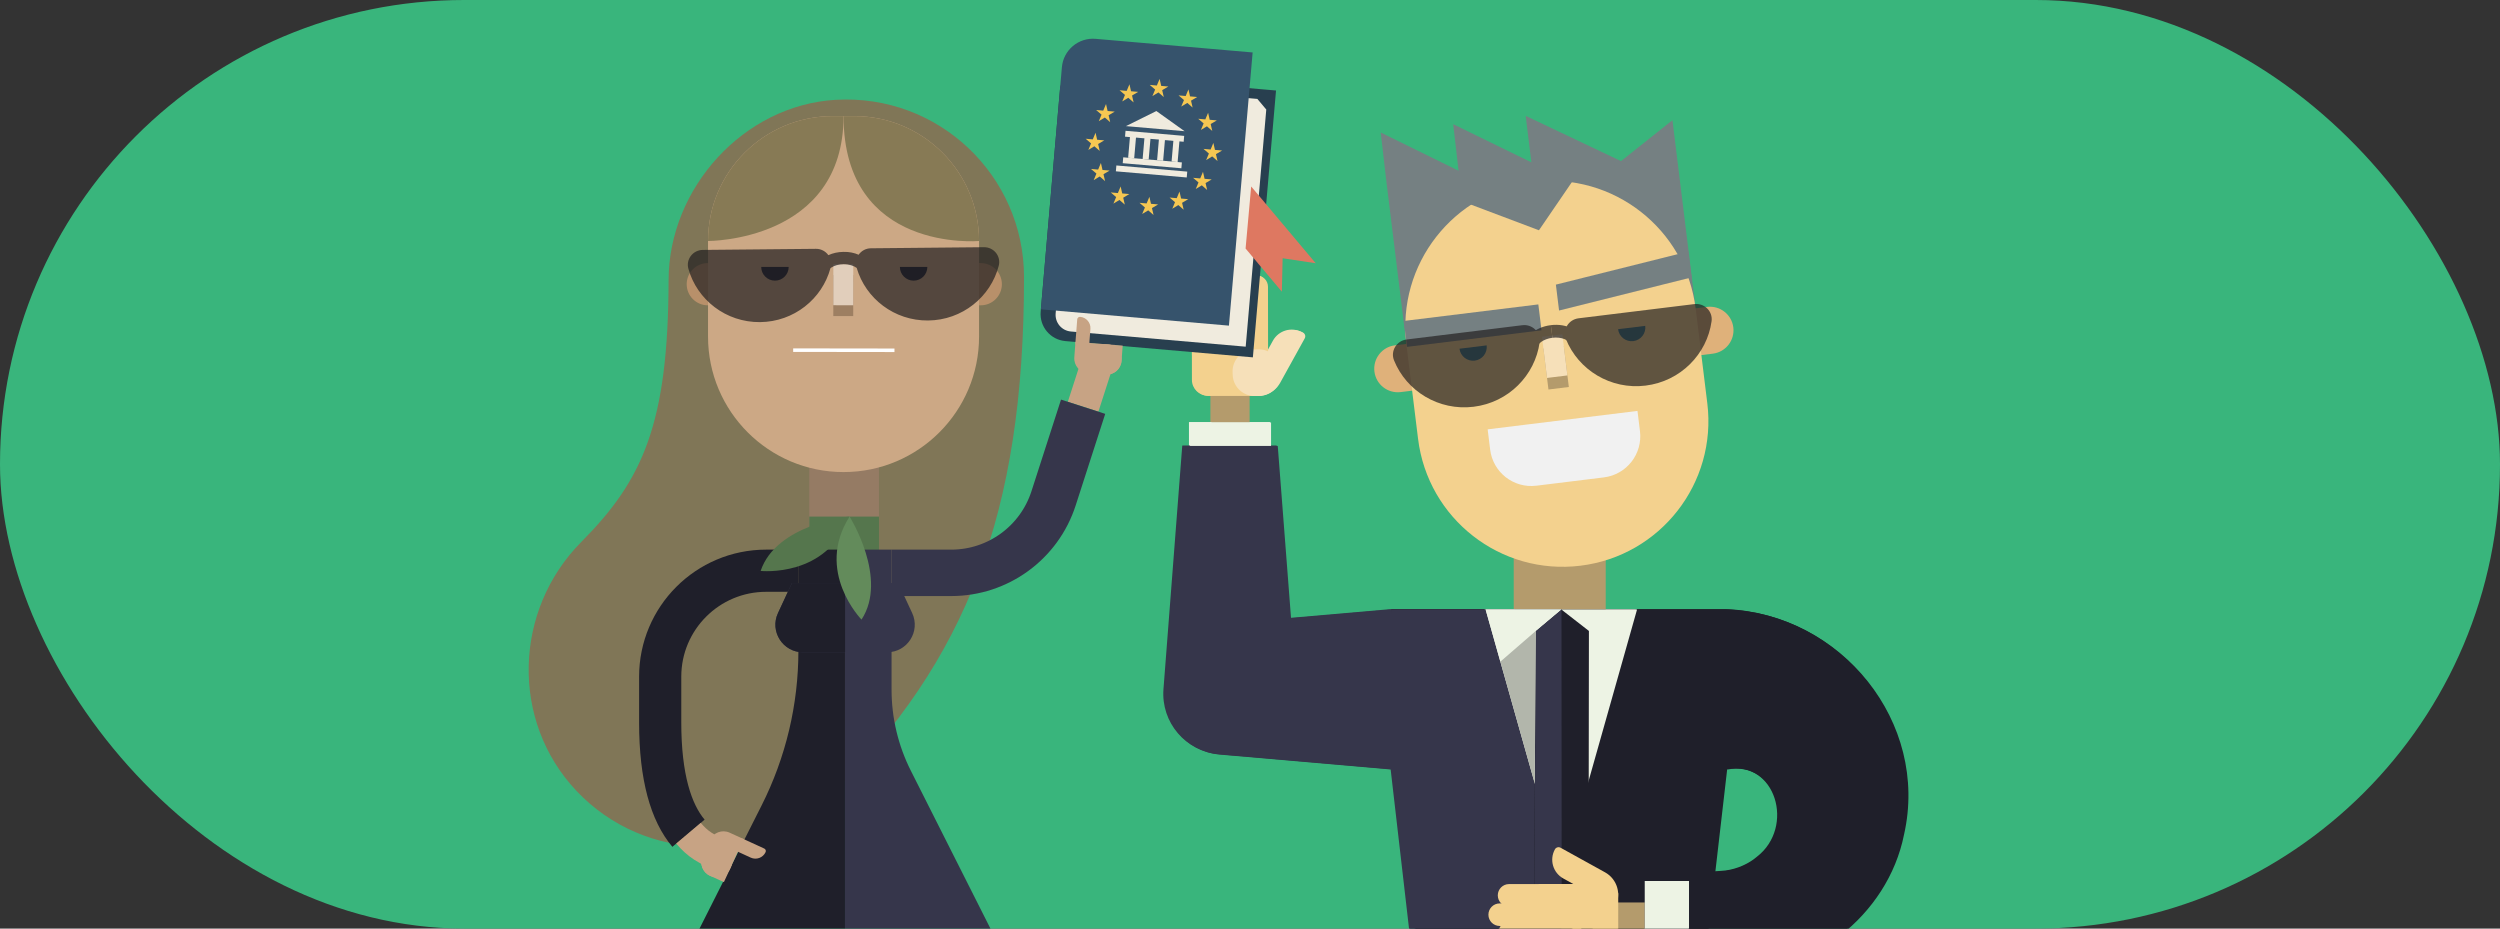 <?xml version="1.0" encoding="utf-8"?>
<svg xmlns="http://www.w3.org/2000/svg" viewBox="0 0 350 130">
  <rect x="0" y="0" width="350" height="130" fill="#333333" stroke="none"/>
  <g id="Calque_1" data-name="Calque 1">
    <rect x="0" y="0" width="350" height="130" rx="65" ry="65" style="fill: #39b57c;"/>
  </g>
  <g id="Calque_2" data-name="Calque 2">
    <g>
      <g>
        <rect x="211.921" y="69.942" width="12.723" height="21.602" style="fill: #b49b6c;"/>
        <g>
          <g>
            <rect x="213.336" y="86.12" width="9.662" height="8.333" style="fill: #dfb17a;"/>
            <g>
              <polygon points="236.775 149.872 199.559 149.872 194.687 85.276 241.647 85.276 241.647 107.687 236.775 149.872" style="fill: #1f1f2a;"/>
              <polygon points="218.432 149.872 199.559 149.872 194.687 107.687 194.687 85.276 218.432 85.276 218.432 149.872" style="fill: #36364b;"/>
            </g>
            <g>
              <polygon points="218.432 122.786 218.432 122.786 229.034 85.276 207.83 85.276 218.432 122.786" style="fill: #edf3e4;"/>
              <polygon points="214.617 125.432 222.246 125.432 222.294 88.282 218.432 85.276 218.432 85.276 214.853 88.282 214.617 125.432" style="fill: #1f1f2a;"/>
              <polygon points="218.456 85.276 214.877 88.282 214.641 125.432 218.48 125.432 218.456 85.276" style="fill: #36364b;"/>
              <polygon points="209.894 92.579 207.83 85.276 218.432 85.276 214.853 88.282 209.894 92.579" style="fill: #edf3e4;"/>
              <polygon points="214.853 88.282 214.711 109.622 209.894 92.579 214.853 88.282" style="fill: #b2b6ab;"/>
            </g>
            <g>
              <line x1="172.124" y1="59.09" x2="172.124" y2="51.811" style="fill: none; stroke: #b49b6c; stroke-miterlimit: 10; stroke-width: 5.338px;"/>
              <line x1="172.124" y1="59.09" x2="172.124" y2="65.3" style="fill: none; stroke: #edf3e4; stroke-miterlimit: 10; stroke-width: 11.339px;"/>
              <g>
                <g>
                  <path d="m174.219,49.602l-.013-9.505c-.001-.872.706-1.58,1.578-1.581l0-0c.872-.001,1.58.706,1.581,1.578l.013,9.505c0.0.336-.275.611-.611.612l-1.936.002c-.336 0-.611-.275-.612-.611Z" style="fill: #f3d18e;"/>
                  <path d="m171.512,49.602l-.013-10.818c-.001-.872.706-1.58,1.578-1.581l0-0c.872-.001,1.58.706,1.581,1.578l.013,10.818c0.0.336-.275.611-.611.612l-1.936.002c-.336 0-.611-.275-.612-.611Z" style="fill: #f3d18e;"/>
                  <path d="m168.984,49.602l-.013-9.419c-.001-.872.706-1.58,1.578-1.581l0-0c.872-.001,1.58.706,1.581,1.578l.013,9.419c0.0.336-.275.611-.611.612l-1.936.002c-.336 0-.611-.275-.612-.611Z" style="fill: #f3d18e;"/>
                  <path d="m166.874,49.681l-.011-7.848c-.001-.76.615-1.377,1.375-1.377l0-0c.76-.001,1.377.615,1.377,1.375l.011,7.848c0.0.293-.239.533-.532.533l-1.687.001c-.293 0-.533-.239-.533-.532Z" style="fill: #f3d18e;"/>
                </g>
                <path d="m166.864,48.968l.005,4.225c.001,1.209.982,2.188,2.191,2.188l7.061-.004,1.249-6.414-10.507.005Z" style="fill: #f3d18e;"/>
              </g>
            </g>
            <path d="m194.687,107.687l-22.563-1.966-1.515-.132c-4.64-.404-8.08-4.475-7.724-9.107l2.632-34.104h13.214l2.632,34.104-9.239-9.239,22.563-1.966v22.411h0Z" style="fill: #36364b;"/>
          </g>
          <g>
            <line x1="230.109" y1="128.958" x2="222.83" y2="128.958" style="fill: none; stroke: #b49b6c; stroke-miterlimit: 10; stroke-width: 5.338px;"/>
            <line x1="230.109" y1="128.958" x2="236.32" y2="128.958" style="fill: none; stroke: #edf3e4; stroke-miterlimit: 10; stroke-width: 11.339px;"/>
            <g>
              <g>
                <path d="m220.621,126.864l-9.505.013c-.872.001-1.58-.706-1.581-1.578l-0-0c-.001-.872.706-1.58,1.578-1.581l9.505-.013c.336-0.0.611.275.612.611l.002,1.936c0.0.336-.275.611-.611.612Z" style="fill: #f3d18e;"/>
                <path d="m220.621,129.571l-10.818.013c-.872.001-1.58-.706-1.581-1.578l-0-0c-.001-.872.706-1.58,1.578-1.581l10.818-.013c.336-0.0.611.275.612.611l.002,1.936c0.0.336-.275.611-.611.612Z" style="fill: #f3d18e;"/>
                <path d="m220.621,132.098l-9.419.013c-.872.001-1.58-.706-1.581-1.578l-0-0c-.001-.872.706-1.58,1.578-1.581l9.419-.013c.336-0.0.611.275.612.611l.002,1.936c0.0.336-.275.611-.611.612Z" style="fill: #f3d18e;"/>
                <path d="m223.673,117.005h0v8.276c0,1.655-1.343,2.998-2.998,2.998h-0c-.322,0-.583-.261-.583-.583v-7.111c0-1.976,1.604-3.581,3.581-3.581Z" transform="translate(436.572 -12.195) rotate(118.938)" style="fill: #f3d18e;"/>
              </g>
              <path d="m219.987,134.218l4.225-.005c1.209-.001,2.188-.982,2.188-2.191l-.004-7.061-6.414-1.249.005,10.507Z" style="fill: #f3d18e;"/>
            </g>
          </g>
          <path d="m241.647,85.276c15.981.614,28.328,15.822,24.764,31.515-2.267,11.358-13.301,19.98-24.818,19.151-1.135-.088-4.105-.339-5.273-.431 0-0.0 0-13.214 0-13.214l3.515-.287,1.758-.144c1.6-.221,3.205-.917,4.379-1.927,5.357-4.139,2.669-13.58-4.324-12.252 0.0 0.0 0-22.411 0-22.411h0Z" style="fill: #1f1f2a;"/>
        </g>
        <path d="m180.291,45.23h0v8.276c0,1.655-1.343,2.998-2.998,2.998h-0c-.322,0-.583-.261-.583-.583v-7.111c0-1.976,1.604-3.581,3.581-3.581Z" transform="translate(310.103 181.752) rotate(-151.063)" style="fill: #f6e0b9;"/>
        <path d="m175.389,48.875l.647-.016c1.678-.038,3.082,1.304,3.12,2.982l.015.408c.038,1.678-1.304,3.082-2.982,3.12l-.647.016c-1.678.038-3.082-1.304-3.12-2.982l-.015-.408c-.038-1.678,1.304-3.082,2.982-3.12Z" style="fill: #f6e0b9;"/>
        <g>
          <rect x="212.076" y="69.994" width="12.723" height="21.602" style="fill: #b49b6c;"/>
          <g>
            <g>
              <rect x="213.491" y="86.173" width="9.662" height="8.333" style="fill: #dfb17a;"/>
              <g>
                <polygon points="236.929 149.925 199.713 149.925 194.841 85.328 241.801 85.328 241.801 107.739 236.929 149.925" style="fill: #1f1f2a;"/>
                <polygon points="218.586 149.925 199.713 149.925 194.841 107.739 194.841 85.328 218.586 85.328 218.586 149.925" style="fill: #36364b;"/>
              </g>
              <g>
                <polygon points="218.586 122.838 218.586 122.838 229.188 85.328 207.984 85.328 218.586 122.838" style="fill: #edf3e4;"/>
                <polygon points="214.772 125.484 222.4 125.484 222.448 88.334 218.586 85.328 218.586 85.328 215.008 88.334 214.772 125.484" style="fill: #1f1f2a;"/>
                <polygon points="218.61 85.328 215.032 88.334 214.796 125.484 218.634 125.484 218.61 85.328" style="fill: #36364b;"/>
                <polygon points="210.048 92.631 207.984 85.328 218.586 85.328 215.008 88.334 210.048 92.631" style="fill: #edf3e4;"/>
                <polygon points="215.008 88.334 214.866 109.675 210.048 92.631 215.008 88.334" style="fill: #b2b6ab;"/>
              </g>
              <g>
                <line x1="172.278" y1="59.142" x2="172.278" y2="51.863" style="fill: none; stroke: #b49b6c; stroke-miterlimit: 10; stroke-width: 5.338px;"/>
                <line x1="172.278" y1="59.142" x2="172.278" y2="65.353" style="fill: none; stroke: #edf3e4; stroke-miterlimit: 10; stroke-width: 11.339px;"/>
                <g>
                  <g>
                    <path d="m174.373,49.654l-.013-9.505c-.001-.872.706-1.58,1.578-1.581l0-0c.872-.001,1.58.706,1.581,1.578l.013,9.505c0.0.336-.275.611-.611.612l-1.936.002c-.336 0-.611-.275-.612-.611Z" style="fill: #f3d18e;"/>
                    <path d="m171.666,49.654l-.013-10.818c-.001-.872.706-1.58,1.578-1.581l0-0c.872-.001,1.58.706,1.581,1.578l.013,10.818c0.0.336-.275.611-.611.612l-1.936.002c-.336 0-.611-.275-.612-.611Z" style="fill: #f3d18e;"/>
                    <path d="m169.138,49.654l-.013-9.419c-.001-.872.706-1.58,1.578-1.581l0-0c.872-.001,1.58.706,1.581,1.578l.013,9.419c0.0.336-.275.611-.611.612l-1.936.002c-.336 0-.611-.275-.612-.611Z" style="fill: #f3d18e;"/>
                    <path d="m167.028,49.733l-.011-7.848c-.001-.76.615-1.377,1.375-1.377l0-0c.76-.001,1.377.615,1.377,1.375l.011,7.848c0.0.293-.239.533-.532.533l-1.687.001c-.293 0-.533-.239-.533-.532Z" style="fill: #f3d18e;"/>
                  </g>
                  <path d="m167.019,49.02l.005,4.225c.001,1.209.982,2.188,2.191,2.188l7.061-.004,1.249-6.414-10.507.005Z" style="fill: #f3d18e;"/>
                </g>
                <path d="m180.445,45.282h0v8.276c0,1.655-1.343,2.998-2.998,2.998h-0c-.322,0-.583-.261-.583-.583v-7.111c0-1.976,1.604-3.581,3.581-3.581Z" transform="translate(310.367 181.925) rotate(-151.063)" style="fill: #f6e0b9;"/>
                <path d="m175.543,48.927l.647-.016c1.678-.038,3.082,1.304,3.12,2.982l.015.408c.038,1.678-1.304,3.082-2.982,3.12l-.647.016c-1.678.038-3.082-1.304-3.12-2.982l-.015-.408c-.038-1.678,1.304-3.082,2.982-3.12Z" style="fill: #f6e0b9;"/>
              </g>
              <path d="m194.841,107.739l-22.563-1.966-1.515-.132c-4.64-.404-8.08-4.475-7.724-9.107l2.632-34.104h13.214l2.632,34.104-9.239-9.239,22.563-1.966v22.411h0Z" style="fill: #36364b;"/>
            </g>
            <g>
              <line x1="230.263" y1="129.011" x2="222.984" y2="129.011" style="fill: none; stroke: #b49b6c; stroke-miterlimit: 10; stroke-width: 5.338px;"/>
              <line x1="230.263" y1="129.011" x2="236.474" y2="129.011" style="fill: none; stroke: #edf3e4; stroke-miterlimit: 10; stroke-width: 11.339px;"/>
              <g>
                <g>
                  <path d="m220.776,126.916l-9.505.013c-.872.001-1.58-.706-1.581-1.578l-0-0c-.001-.872.706-1.58,1.578-1.581l9.505-.013c.336-0.0.611.275.612.611l.002,1.936c0.0.336-.275.611-.611.612Z" style="fill: #f3d18e;"/>
                  <path d="m220.776,129.623l-10.818.013c-.872.001-1.58-.706-1.581-1.578l-0-0c-.001-.872.706-1.58,1.578-1.581l10.818-.013c.336-0.0.611.275.612.611l.002,1.936c0.0.336-.275.611-.611.612Z" style="fill: #f3d18e;"/>
                  <path d="m220.776,132.151l-9.419.013c-.872.001-1.58-.706-1.581-1.578l-0-0c-.001-.872.706-1.58,1.578-1.581l9.419-.013c.336-0.0.611.275.612.611l.002,1.936c0.0.336-.275.611-.611.612Z" style="fill: #f3d18e;"/>
                  <path d="m223.827,117.058h0v8.276c0,1.655-1.343,2.998-2.998,2.998h-0c-.322,0-.583-.261-.583-.583v-7.111c0-1.976,1.604-3.581,3.581-3.581Z" transform="translate(436.847 -12.253) rotate(118.938)" style="fill: #f3d18e;"/>
                </g>
                <path d="m220.141,134.271l4.225-.005c1.209-.001,2.188-.982,2.188-2.191l-.004-7.061-6.414-1.249.005,10.507Z" style="fill: #f3d18e;"/>
              </g>
            </g>
            <path d="m241.801,85.328c15.981.614,28.328,15.822,24.764,31.515-2.267,11.358-13.301,19.98-24.818,19.151-1.135-.088-4.105-.339-5.273-.431 0-0.0 0-13.214 0-13.214l3.515-.287,1.758-.144c1.6-.221,3.205-.917,4.379-1.927,5.357-4.139,2.669-13.58-4.324-12.252 0.0 0.0 0-22.411 0-22.411h0Z" style="fill: #1f1f2a;"/>
            <g>
              <polyline points="237.533 44.361 235.34 26.544 213.594 16.219 214.395 22.731 203.447 17.385 204.198 23.903 193.301 18.55 194.052 25.069 196.9 48.208" style="fill: #758082;"/>
              <polyline points="221.115 27.191 234.144 16.825 235.34 26.544" style="fill: #758082;"/>
              <g>
                <path d="m196.095,54.892c-1.808.222-3.453-1.062-3.676-2.87-.222-1.808,1.062-3.453,2.87-3.676l2.43-.299.806,6.546-2.43.299Z" style="fill: #dfb17a;"/>
                <path d="m239.795,49.513c1.808-.222,3.092-1.868,2.87-3.676-.222-1.808-1.868-3.092-3.676-2.87l-2.43.299.806,6.546,2.43-.299Z" style="fill: #dfb17a;"/>
              </g>
              <path d="m196.9,48.208c-1.376-11.182,6.573-21.363,17.755-22.739,11.182-1.376,21.363,6.573,22.739,17.755l1.629,13.236c1.376,11.182-6.573,21.363-17.755,22.739-11.182,1.376-21.363-6.573-22.739-17.755l-1.629-13.236Z" style="fill: #f3d18e;"/>
              <rect x="196.686" y="43.761" width="18.975" height="3.654" transform="translate(-4.025 25.53) rotate(-7.017)" style="fill: #758082;"/>
              <polyline points="199.061 26.056 215.453 32.238 220.539 24.8" style="fill: #758082;"/>
              <g>
                <path d="m208.134,48.352c.129,1.051-.618,2.008-1.669,2.137s-2.008-.618-2.137-1.669" style="fill: #2f6f84;"/>
                <path d="m230.336,45.619c.129,1.051-.618,2.008-1.669,2.137-1.051.129-2.008-.618-2.137-1.669" style="fill: #2f6f84;"/>
              </g>
              <g>
                <rect x="216.419" y="48.574" width="2.874" height="5.801" transform="translate(-4.657 27.001) rotate(-7.017)" style="fill: #b49b6c;"/>
                <rect x="216.219" y="46.954" width="2.874" height="5.801" transform="translate(-4.46 26.965) rotate(-7.017)" style="fill: #f6e0b9;"/>
              </g>
              <g>
                <g style="fill: none; opacity: .7;">
                  <path d="m206.313,56.946c-4.889.603-9.407-2.179-11.149-6.495-.526-1.303.352-2.749,1.762-2.923l16.202-1.999c1.41-.174,2.614,1.015,2.42,2.407-.641,4.609-4.346,8.407-9.235,9.01Z" style="fill: #221f20;"/>
                  <path d="m217.34,47.286c-1.278.16-2.205.906-2.139,1.445l-1.765.218c-.202-1.643,1.417-3.153,3.686-3.428" style="fill: #221f20;"/>
                </g>
                <g style="fill: none; opacity: .7;">
                  <path d="m230.38,53.984c4.89-.6,8.598-4.396,9.241-9.004.194-1.392-1.008-2.582-2.419-2.408l-16.203,1.989c-1.41.173-2.29,1.618-1.764,2.922,1.739,4.316,6.255,7.102,11.145,6.502Z" style="fill: #221f20;"/>
                  <path d="m217.339,47.286c1.278-.155,2.359.344,2.425.883l1.765-.217c-.202-1.643-2.14-2.715-4.408-2.432" style="fill: #221f20;"/>
                </g>
              </g>
              <polygon points="217.823 39.847 236.37 35.209 236.816 38.836 218.269 43.474 217.823 39.847" style="fill: #758082;"/>
              <path d="m215.092,67.998c-3.182.392-6.079-1.87-6.471-5.053l-.349-2.836,5.762-.709,9.452-1.163,5.762-.709.349,2.836c.392,3.182-1.87,6.079-5.053,6.471l-9.452,1.163Z" style="fill: #f1f1f1;"/>
            </g>
          </g>
        </g>
      </g>
      <g>
        <g>
          <path d="m149.15,47.752l26.253,2.278,3.242-37.36-27.587-2.394c-1.353-.117-2.544.884-2.662,2.237l-2.701,31.127c-.181,2.089,1.365,3.93,3.455,4.111Z" style="fill: #283f4f;"/>
          <path d="m176.031,13.848l-19.134-1.66-6.852,5.71-2.254,25.977c-.054.619.141,1.233.54,1.709l0.0 0c.399.475.971.773,1.59.826l24.477,2.124,2.881-33.2-1.248-1.485Z" style="fill: #f0ebde;"/>
          <polygon points="184.197 36.853 179.568 36.155 179.459 40.836 174.382 34.795 175.165 26.105 184.197 36.853" style="fill: #de7861;"/>
          <path d="m147.334,6.13h26.427v34.023c0,2.41-1.956,4.366-4.366,4.366h-22.06V6.13h0Z" transform="translate(318.304 64.433) rotate(-175.041)" style="fill: #36536c;"/>
        </g>
        <g>
          <polygon points="161.335 13.452 162.182 12.94 162.929 13.591 162.707 12.624 163.568 12.112 162.569 12.025 162.347 11.047 161.958 11.973 160.961 11.886 161.72 12.538 161.335 13.452" style="fill: #f6c752;"/>
          <polygon points="157.113 14.203 157.96 13.69 158.707 14.341 158.485 13.374 159.345 12.862 158.347 12.776 158.124 11.796 157.736 12.724 156.738 12.636 157.497 13.288 157.113 14.203" style="fill: #f6c752;"/>
          <polygon points="154.843 14.56 154.455 15.488 153.458 15.4 154.216 16.052 153.831 16.967 154.679 16.454 155.426 17.105 155.204 16.138 156.064 15.626 155.066 15.539 154.843 14.56" style="fill: #f6c752;"/>
          <polygon points="153.214 20.478 153.96 21.129 153.739 20.162 154.599 19.65 153.601 19.564 153.378 18.584 152.99 19.513 151.992 19.424 152.751 20.076 152.366 20.991 153.214 20.478" style="fill: #f6c752;"/>
          <polygon points="154.35 23.793 154.127 22.813 153.739 23.741 152.741 23.653 153.5 24.305 153.115 25.22 153.963 24.706 154.71 25.358 154.488 24.391 155.348 23.88 154.35 23.793" style="fill: #f6c752;"/>
          <polygon points="157.112 27.08 156.889 26.101 156.502 27.028 155.504 26.94 156.262 27.592 155.878 28.507 156.726 27.994 157.472 28.645 157.251 27.678 158.11 27.167 157.112 27.08" style="fill: #f6c752;"/>
          <polygon points="161.138 28.533 160.915 27.554 160.527 28.482 159.529 28.394 160.288 29.046 159.903 29.961 160.751 29.448 161.497 30.099 161.275 29.132 162.136 28.62 161.138 28.533" style="fill: #f6c752;"/>
          <polygon points="165.353 27.795 165.131 26.816 164.742 27.743 163.745 27.656 164.503 28.308 164.119 29.222 164.967 28.709 165.713 29.36 165.491 28.393 166.351 27.882 165.353 27.795" style="fill: #f6c752;"/>
          <polygon points="168.641 25.033 168.418 24.053 168.029 24.981 167.032 24.893 167.791 25.545 167.406 26.46 168.254 25.946 169 26.598 168.778 25.631 169.638 25.12 168.641 25.033" style="fill: #f6c752;"/>
          <polygon points="171.094 21.07 170.096 20.984 169.872 20.004 169.485 20.932 168.487 20.844 169.246 21.496 168.861 22.411 169.708 21.897 170.455 22.549 170.234 21.582 171.094 21.07" style="fill: #f6c752;"/>
          <polygon points="168.123 18.194 168.971 17.681 169.718 18.332 169.495 17.365 170.355 16.855 169.358 16.768 169.135 15.788 168.746 16.716 167.749 16.628 168.509 17.279 168.123 18.194" style="fill: #f6c752;"/>
          <polygon points="166.383 12.514 165.996 13.442 164.998 13.353 165.756 14.006 165.371 14.92 166.22 14.407 166.966 15.059 166.745 14.092 167.605 13.579 166.606 13.492 166.383 12.514" style="fill: #f6c752;"/>
        </g>
        <g>
          <rect x="158.071" y="19.067" width=".849" height="3.061" transform="translate(2.374 -13.624) rotate(4.959)" style="fill: #f0ebde;"/>
          <rect x="160.098" y="19.243" width=".849" height="3.061" transform="translate(2.397 -13.799) rotate(4.959)" style="fill: #f0ebde;"/>
          <rect x="162.125" y="19.419" width=".849" height="3.061" transform="translate(2.419 -13.973) rotate(4.959)" style="fill: #f0ebde;"/>
          <rect x="164.152" y="19.595" width=".849" height="3.061" transform="translate(2.442 -14.148) rotate(4.959)" style="fill: #f0ebde;"/>
          <rect x="157.202" y="22.38" width="8.241" height=".824" transform="translate(2.574 -13.86) rotate(4.959)" style="fill: #f0ebde;"/>
          <rect x="156.237" y="23.593" width="9.96" height=".824" transform="translate(2.679 -13.846) rotate(4.959)" style="fill: #f0ebde;"/>
          <rect x="157.524" y="18.667" width="8.241" height=".824" transform="translate(2.254 -13.902) rotate(4.959)" style="fill: #f0ebde;"/>
          <polygon points="157.632 17.657 161.892 15.545 165.842 18.369 157.632 17.657" style="fill: #f0ebde;"/>
        </g>
      </g>
      <g>
        <path d="m143.365,38.813c0-14.241-11.964-25.687-26.389-24.837-12.865.759-23.344,12.344-23.374,25.231-.046,20.184-3.628,28.008-12.202,36.645-9.494,9.564-9.956,25.068-.703,34.864,9.668,10.234,25.806,10.408,35.693.521,18.806-18.806,26.974-39.065,26.974-72.423Z" style="fill: #807657;"/>
        <g>
          <g>
            <rect x="113.299" y="59.194" width="9.76" height="21.464" style="fill: #957b64;"/>
            <rect x="113.299" y="72.321" width="9.76" height="8.338" style="fill: #55764d;"/>
          </g>
          <g>
            <path d="m96.389,116.653c-2.446-2.899-3.962-7.846-3.962-15.502l-0-6.412c-0-8.195,6.643-14.838,14.838-14.838l4.543 0" style="fill: none; stroke: #1f1f2a; stroke-linejoin: round; stroke-width: 5.906px;"/>
            <path d="m96.389,116.653c.632.749,1.252,1.318,1.997,1.805,1.407.869,2.083,1.218,3.628,1.665" style="fill: none; stroke: #c7a384; stroke-miterlimit: 10; stroke-width: 4.494px;"/>
          </g>
          <path d="m124.818,96.559v-19.611h-6.521v56.987h22.348l-13.129-26.036c-1.773-3.517-2.697-7.401-2.697-11.34Z" style="fill: #36364b;"/>
          <path d="m111.775,76.948v14.168c0,7.517-1.763,14.93-5.148,21.642l-10.679,21.177h22.348v-56.987h-6.522Z" style="fill: #1f1f2a;"/>
          <path d="m112.418,91.318l11.789 0c2.821 0,4.689-2.929,3.499-5.487l-1.952-4.197-14.884-0-1.952,4.197c-1.19,2.558.678,5.487,3.499,5.487Z" style="fill: #36364b;"/>
          <path d="m118.313,91.318l-5.895-0c-2.821-0-4.689-2.929-3.499-5.487l1.952-4.197,7.442 0-0,9.683Z" style="fill: #1f1f2a;"/>
          <g>
            <path d="m102.136,116.569l1.995.907-2.787,6.021-1.956-.895c-1.036-.472-1.497-1.705-1.025-2.741l1.033-2.267c.471-1.035,1.704-1.496,2.739-1.026Z" style="fill: #c7a384;"/>
            <path d="m104.2,117.925h2.942v1.028c0,.506-.411.917-.917.917h-3.217c-.208,0-.376-.169-.376-.376v-0c0-.866.703-1.569,1.569-1.569Z" transform="translate(150.493 270.746) rotate(-155.3)" style="fill: #c7a384;"/>
            <path d="m101.216,118.583l.1.044c1.036.472,1.497,1.705,1.025,2.741l-.111.253c-.472,1.036-1.705,1.497-2.741,1.025l-.1-.044c-1.036-.472-1.497-1.705-1.025-2.741l.111-.253c.472-1.036,1.705-1.497,2.741-1.025Z" style="fill: #c7a384;"/>
          </g>
          <g>
            <line x1="153.478" y1="51.234" x2="151.637" y2="56.942" style="fill: none; stroke: #c7a384; stroke-miterlimit: 10; stroke-width: 4.494px;"/>
            <path d="m151.637,56.942l-4.138,12.827c-2.005,6.216-7.791,10.429-14.323,10.429h-8.358" style="fill: none; stroke: #36364b; stroke-linejoin: round; stroke-width: 6.5px;"/>
          </g>
          <g>
            <path d="m150.403,50.039l.161-2.184,6.614.531-.163,2.145c-.084,1.135-1.082,1.994-2.217,1.91l-2.483-.185c-1.135-.084-1.995-1.082-1.912-2.217Z" style="fill: #c7a384;"/>
            <path d="m150.95,45.682h2.942v1.028c0,.506-.411.917-.917.917h-3.217c-.208,0-.376-.169-.376-.376v-0c0-.866.703-1.569,1.569-1.569Z" transform="translate(209.939 -100.897) rotate(94.459)" style="fill: #c7a384;"/>
            <path d="m152.611,50.207l.006-.109c.084-1.135,1.082-1.994,2.217-1.91l.276.017c1.135.084,1.994,1.082,1.91,2.217l-.006.109c-.084,1.135-1.082,1.994-2.217,1.91l-.276-.017c-1.135-.084-1.994-1.082-1.91-2.217Z" style="fill: #c7a384;"/>
          </g>
          <g>
            <g>
              <path d="m134.023,36.832h3.284c1.631,0,2.956,1.324,2.956,2.956v0c0,1.631-1.324,2.956-2.956,2.956h-3.284v-5.911h0Z" style="fill: #b8906a;"/>
              <path d="m96.138,36.832h3.284c1.631,0,2.956,1.324,2.956,2.956v0c0,1.631-1.324,2.956-2.956,2.956h-3.284v-5.911h0Z" transform="translate(198.515 79.575) rotate(-180)" style="fill: #b8906a;"/>
            </g>
            <path d="m137.069,47.117c0,10.478-8.494,18.972-18.972,18.972s-18.972-8.494-18.972-18.972l-0-13.379c-0-9.655,7.827-17.483,17.483-17.483h2.979c9.655-0,17.483,7.827,17.483,17.483l0,13.379Z" style="fill: #cca885;"/>
            <path d="m118.097,16.255h1.489c9.655-0,17.483,7.827,17.483,17.483,0,0-18.972,1.708-18.972-17.483" style="fill: #877a55;"/>
            <path d="m118.097,16.255h-1.489c-9.655 0-17.483,7.827-17.483,17.483,0,0,18.972.107,18.972-17.483Z" style="fill: #877a55;"/>
            <g>
              <path d="m110.415,37.369c0,1.061-.86,1.922-1.922,1.922s-1.922-.86-1.922-1.922" style="fill: #1b1e31;"/>
              <path d="m129.829,37.369c0,1.061-.86,1.922-1.922,1.922s-1.922-.86-1.922-1.922" style="fill: #1b1e31;"/>
            </g>
            <rect x="115.191" y="39.982" width="5.741" height="2.789" transform="translate(76.559 159.395) rotate(-89.94)" style="fill: #9d7f62;"/>
            <rect x="115.192" y="38.469" width="5.741" height="2.789" transform="translate(78.074 157.884) rotate(-89.94)" style="fill: #e1cebb;"/>
            <path d="m137.76,34.607l-15.841.153c-.724.007-1.338.372-1.712.904-.612-.27-1.335-.423-2.122-.4-.761.007-1.49.169-2.114.457-.383-.532-1.008-.893-1.739-.886l-15.841.153c-1.379.013-2.384,1.311-2.02,2.625,1.207,4.352,5.258,7.529,10.039,7.483,4.733-.046,8.686-3.239,9.853-7.548.04-.032.076-.064.122-.094.437-.289,1.063-.458,1.716-.465.755-.009,1.428.219,1.836.518,1.249,4.288,5.264,7.407,9.999,7.362,4.78-.046,8.769-3.302,9.892-7.676.339-1.321-.691-2.599-2.07-2.586Z" style="fill: #221f20; opacity: .7;"/>
            <line x1="111.044" y1="49.02" x2="125.226" y2="49.04" style="fill: none; stroke: #fff; stroke-miterlimit: 10; stroke-width: .493px;"/>
          </g>
        </g>
        <path d="m118.853,72.321s-10.173,1.07-12.364,7.61c0,0,9.367.997,12.364-7.61Z" style="fill: #55764d;"/>
        <path d="m118.942,72.323s5.453,8.653,1.669,14.42c0,0-6.579-6.742-1.669-14.42Z" style="fill: #638b5b;"/>
      </g>
    </g>
  </g>
</svg>